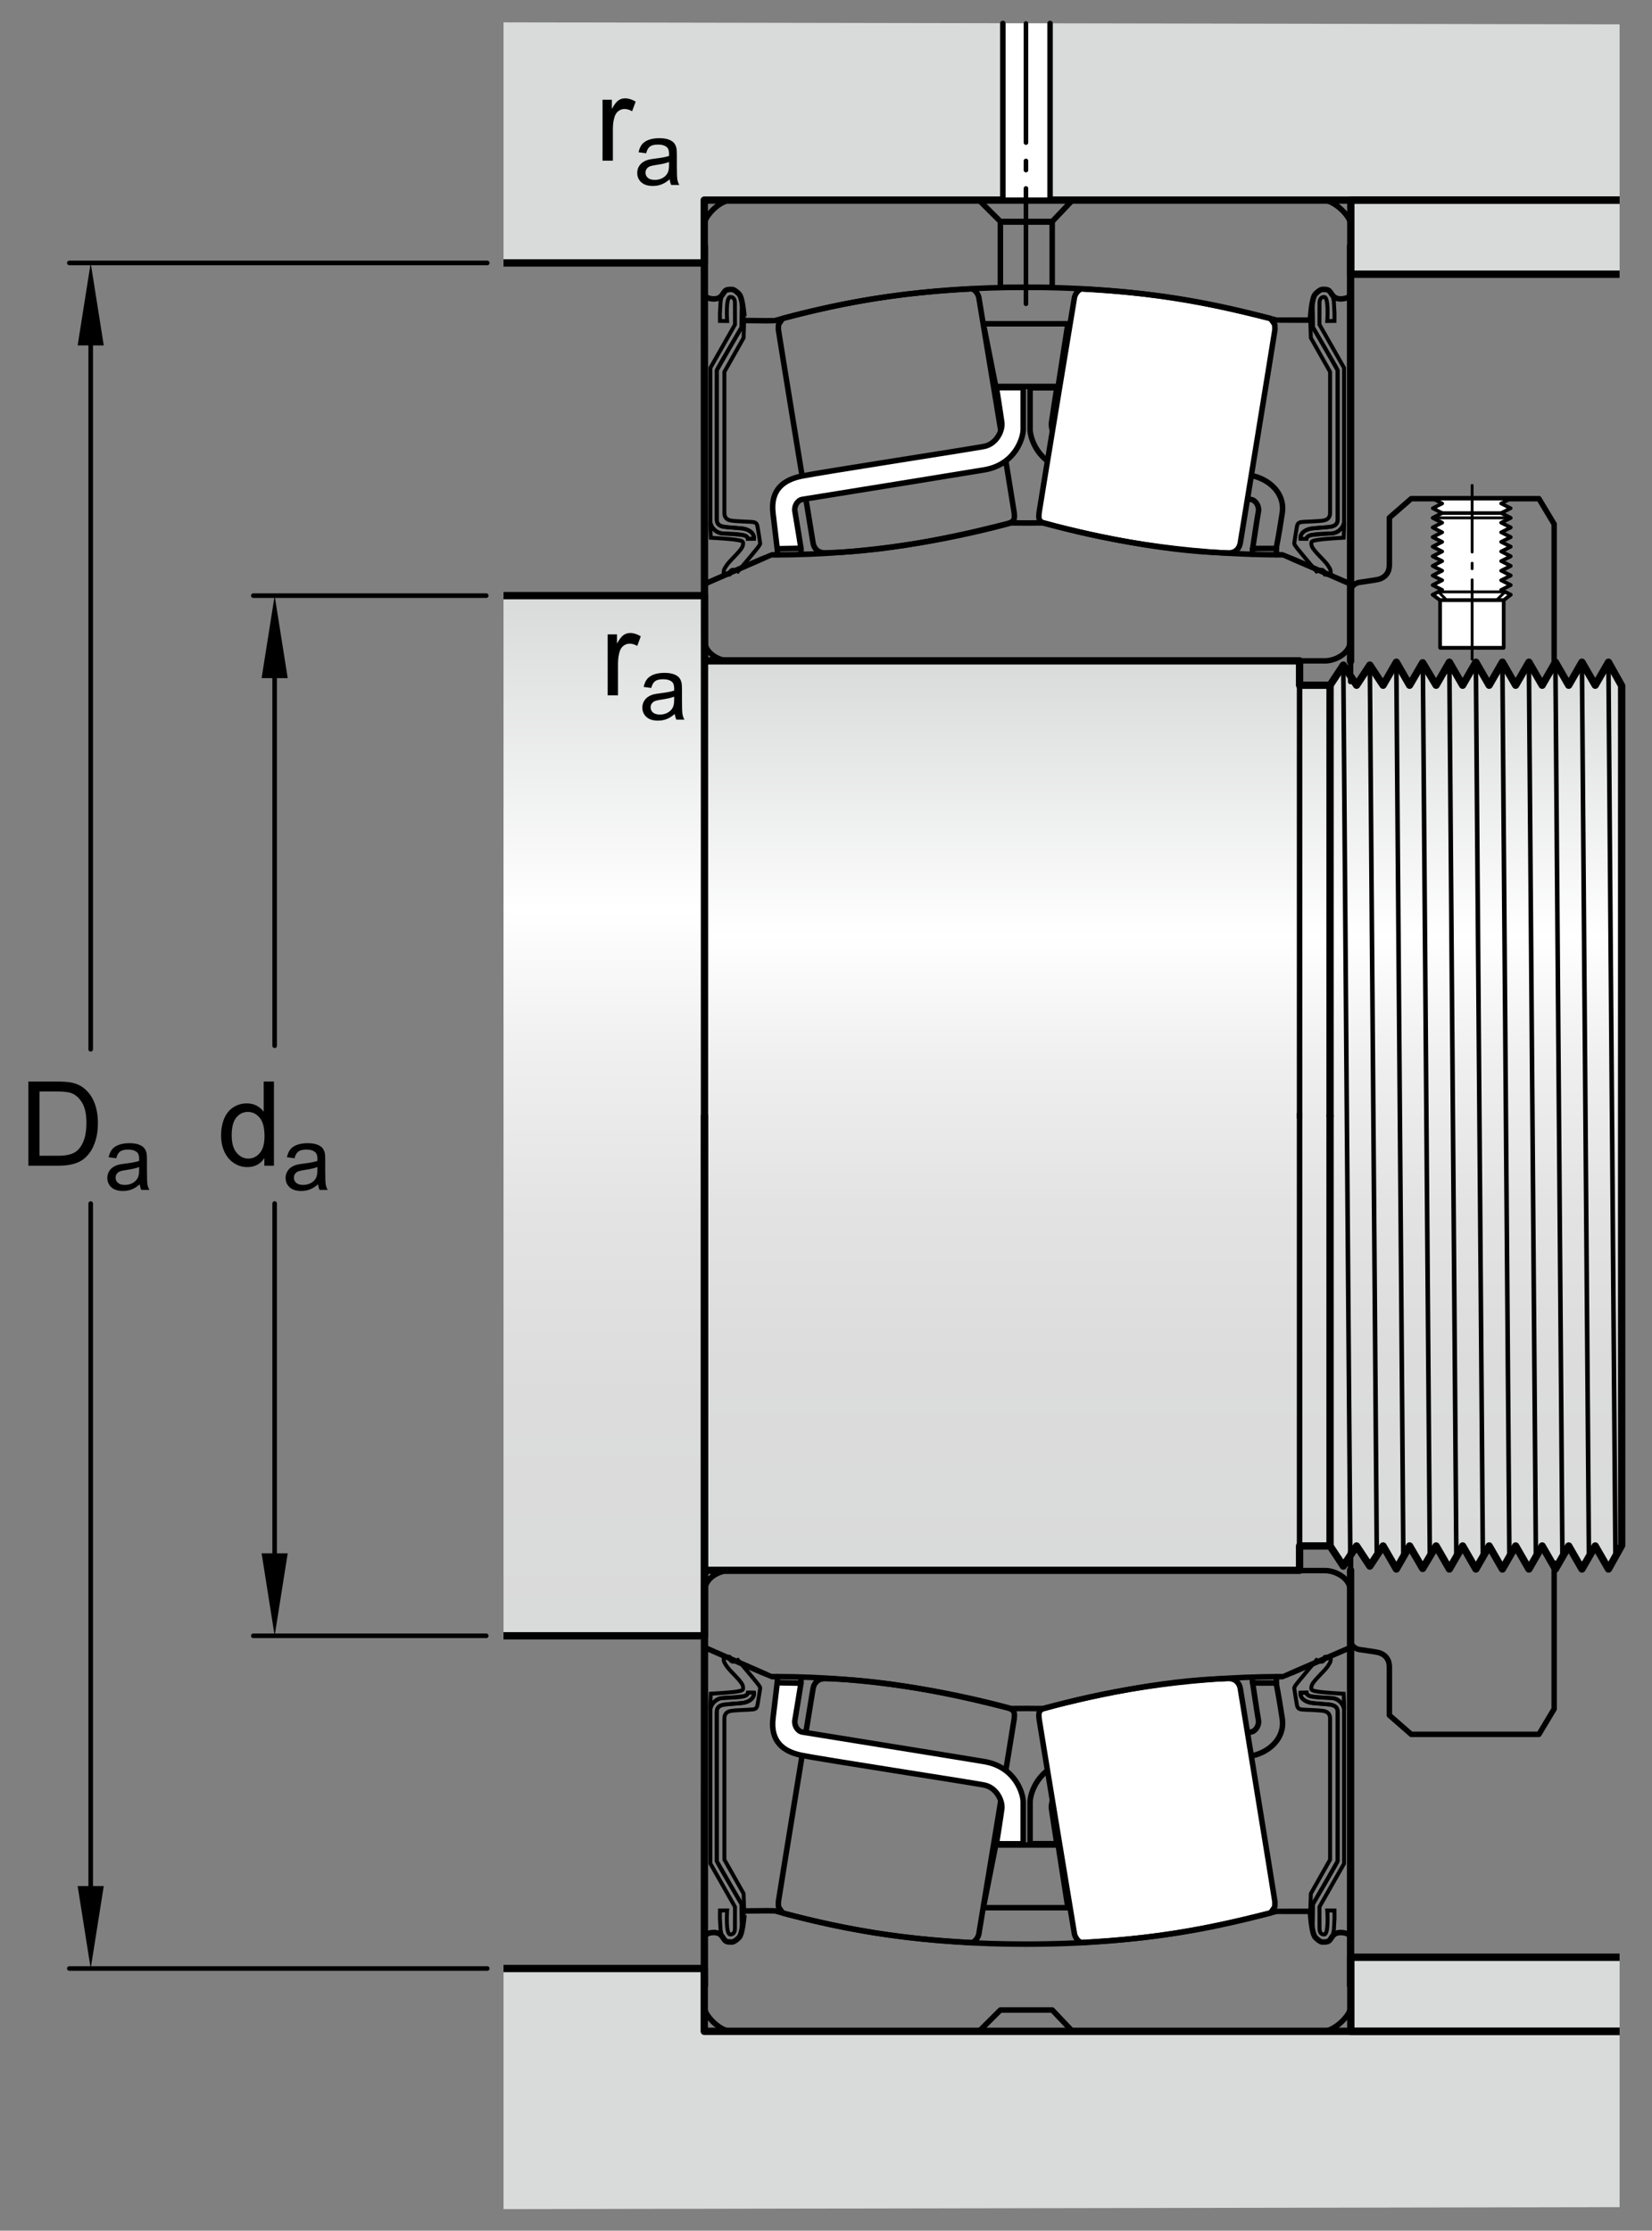 <?xml version="1.0" encoding="utf-8"?>
<!-- Generator: Adobe Illustrator 15.1.0, SVG Export Plug-In . SVG Version: 6.00 Build 0)  -->
<!DOCTYPE svg PUBLIC "-//W3C//DTD SVG 1.1//EN" "http://www.w3.org/Graphics/SVG/1.1/DTD/svg11.dtd">
<svg version="1.1" id="Lager_1" xmlns="http://www.w3.org/2000/svg" xmlns:xlink="http://www.w3.org/1999/xlink" x="0px" y="0px"
	 width="168.667px" height="227.667px" viewBox="0 0 168.667 227.667" enable-background="new 0 0 168.667 227.667"
	 xml:space="preserve">
<rect x="0" y="0" width="168.667" height="227.667" fill="#808080" stroke="none"/>
<g>
	
		<path fill="none" stroke="#000000" stroke-width="0.561" stroke-linecap="round" stroke-linejoin="round" stroke-miterlimit="1" d="
		M79.662,32.853l-0.184,0.303l-0.006,0.493c0.198,1.323,3.437,21.16,3.538,21.755c0.097,0.597,0.528,1.043,1.256,1.024
		c7.141-0.164,14.848-2.026,18.58-2.983c0.797-0.203,0.76-0.553,0.691-1.182c-0.031-0.311-3.568-21.754-3.602-21.92
		c-0.066-0.331-0.43-0.879-0.791-0.861c-7.162,0.379-12.356,1.221-19.211,3.011L79.662,32.853z"/>
	<path fill="#FFFFFF" stroke="#000000" stroke-width="0.561" stroke-linecap="round" stroke-linejoin="round" d="M81.776,55.958
		c0,0-0.521-3.273-0.617-3.77c-0.102-0.496,0.247-1.134,0.741-1.215c7.247-1.168,17.872-2.886,18.646-3.026
		c3.141-0.563,3.922-3.272,3.922-4.115c0-1.29,0-4.265,0-4.265h-2.73c0,0,0.449,2.826,0.545,3.57c0.1,0.745-0.494,2.182-1.834,2.43
		c-1.883,0.349-16.661,2.629-18.598,3.024c-1.802,0.371-3.223,1.34-2.925,3.819c0.3,2.479,0.423,3.595,0.423,3.595L81.776,55.958z"
		/>
	<path fill="none" stroke="#000000" stroke-width="0.561" stroke-linecap="round" stroke-linejoin="round" d="M127.897,55.976
		c0,0,0.488-3.281,0.586-3.777s-0.25-1.136-0.746-1.217c-7.244-1.168-17.871-2.886-18.648-3.024
		c-3.133-0.563-3.916-3.272-3.916-4.116c0-1.289,0-4.264,0-4.264h2.729c0,0-0.445,2.826-0.547,3.57
		c-0.098,0.743,0.498,2.182,1.836,2.43c1.885,0.349,16.662,2.562,18.6,2.959c1.801,0.37,3.428,1.814,3.123,3.818
		c-0.379,2.493-0.621,3.619-0.621,3.619L127.897,55.976z"/>
	<polygon fill="none" stroke="#000000" stroke-width="0.561" stroke-linecap="round" stroke-linejoin="round" points="
		100.397,33.046 109.03,33.046 108.036,39.442 101.665,39.442 	"/>
	
		<path fill="#FFFFFF" stroke="#000000" stroke-width="0.561" stroke-linecap="round" stroke-linejoin="round" stroke-miterlimit="1" d="
		M129.975,32.863l0.186,0.303l0.006,0.493c-0.197,1.321-3.436,21.16-3.535,21.757c-0.102,0.594-0.531,1.039-1.258,1.022
		c-7.141-0.166-14.852-2.026-18.58-2.983c-0.801-0.205-0.76-0.553-0.697-1.182c0.033-0.311,3.574-21.755,3.605-21.921
		c0.068-0.331,0.43-0.878,0.793-0.86c7.162,0.379,12.355,1.22,19.211,3.011L129.975,32.863z"/>
	
		<line fill="none" stroke="#000000" stroke-width="0.748" stroke-linecap="round" stroke-linejoin="round" x1="137.893" y1="25.099" x2="137.893" y2="67.492"/>
	
		<line fill="none" stroke="#000000" stroke-width="0.561" stroke-linecap="round" stroke-linejoin="round" x1="79.372" y1="56.021" x2="79.372" y2="56.616"/>
	
		<line fill="none" stroke="#000000" stroke-width="0.561" stroke-linecap="round" stroke-linejoin="round" x1="81.781" y1="55.964" x2="81.781" y2="56.498"/>
	
		<line fill="none" stroke="#000000" stroke-width="0.561" stroke-linecap="round" stroke-linejoin="round" x1="127.874" y1="56.045" x2="127.874" y2="56.566"/>
	
		<line fill="none" stroke="#000000" stroke-width="0.561" stroke-linecap="round" stroke-linejoin="round" x1="130.319" y1="55.996" x2="130.319" y2="56.616"/>
	<path fill="none" stroke="#000000" stroke-width="0.4" d="M133.999,30.815l-0.219,1.941l0.055,1.726l1.963,3.467
		c0,0,0,14.116,0,14.423c0,0.303-0.127,0.645-0.631,0.747c-0.508,0.102-2.016,0.113-2.32,0.165
		c-0.305,0.051-0.383,0.203-0.434,0.456c-0.051,0.254-0.23,1.404-0.266,1.662c-0.012,0.087-0.039,0.063,0.113,0.316
		c0.152,0.254,2.156,2.606,2.156,2.606s0.184-0.088,0.355-0.151c0.215-0.075,0.496,0.026,0.482,0.471
		c-0.002,0.018,0.607,0.012,0.611,0c0.008-0.466,0.008-0.483-0.305-0.965c-0.312-0.473-1.48-1.478-1.625-1.936
		c-0.18-0.559,0.09-0.545,0.648-0.646c0.559-0.102,2.604-0.217,2.604-0.217s0.086-1.904,0.035-1.496
		c-0.049,0.405-0.561,1-1.27,1.064c-0.617,0.055-2.584-0.047-2.557,0.54c0,0.002-0.629-0.008-0.629-0.008
		c-0.02-0.424,0.297-0.974,1.371-1.072c1.047-0.095,1.508-0.1,1.762-0.151c0.254-0.051,0.672-0.196,0.672-0.678
		c0-0.458,0-15.285,0-15.285l-2.516-4.396L133.999,30.815z"/>
	<path fill="none" stroke="#000000" stroke-width="0.4" d="M134.983,29.553l0.578,0.027l0.195,0.136l0.172,0.246l0.172,0.372
		l0.084,0.411l0.068,1.246l-0.004,0.764l-0.736,0.008c0,0,0.178-2.434-0.311-2.452c-0.273-0.01-0.482,0.161-0.482,0.617
		c0,0.457-0.006,2.197-0.006,2.197l2.51,4.415c0,0,0,15.369,0,15.725c0,0.354-0.432,1.128-1.168,1.165
		c-0.66,0.036-1.947,0.152-2.158,0.178c-0.461,0.058-0.504,0.389-0.504,0.389l-0.613-0.007c0,0-0.07-0.099,0.053-0.382
		c0.178-0.406,0.709-0.614,1.117-0.666c0.404-0.05,1.42-0.105,1.721-0.157c0.305-0.052,0.908-0.077,0.908-0.8
		c0-0.76-0.006-15.025-0.006-15.177c0-0.153-2.539-4.402-2.539-4.402s-0.02-1.653-0.029-2.413c-0.012-1.04,0.705-1.298,0.705-1.298
		L134.983,29.553z"/>
	<path fill="none" stroke="#000000" stroke-width="0.561" stroke-linecap="round" stroke-linejoin="round" d="M78.779,56.63
		c-0.048,0-6.852,2.98-6.852,2.98s0,4.092,0,5.656c0,1.562,1.689,2.188,2.506,2.188c0.151,0,0.441,0,3.856,0l0.789-0.005
		c14.051,0,55.553,0,56.244,0c0.818,0,2.57-0.625,2.57-2.187c0-1.562,0-5.653,0-5.653s-6.871-2.981-6.918-2.981
		c-10.559-0.008-18.939-1.711-24.352-3.248c-0.074-0.022-1.785,0-1.785,0s-1.582-0.017-1.637,0
		c-6.137,1.659-14.414,3.238-23.954,3.248L78.779,56.63z"/>
	<polyline fill="none" stroke="#000000" stroke-width="0.748" stroke-linecap="round" stroke-linejoin="round" points="
		71.915,25.101 71.927,67.496 71.927,113.861 	"/>
	<path fill="none" stroke="#000000" stroke-width="0.4" d="M75.754,30.817l0.221,1.941l-0.055,1.726l-1.959,3.466
		c0,0,0,14.119,0,14.423c0,0.305,0.121,0.646,0.628,0.748c0.506,0.104,2.016,0.114,2.32,0.166c0.303,0.05,0.382,0.201,0.432,0.456
		c0.052,0.253,0.229,1.405,0.267,1.661c0.011,0.087,0.038,0.062-0.113,0.315c-0.153,0.255-2.159,2.61-2.159,2.61
		s-0.181-0.092-0.354-0.152c-0.214-0.076-0.493,0.025-0.479,0.469c0,0.018-0.611,0.013-0.611,0
		c-0.011-0.464-0.011-0.482,0.308-0.964c0.308-0.474,1.477-1.478,1.621-1.937c0.179-0.558-0.089-0.545-0.645-0.646
		c-0.559-0.102-2.606-0.216-2.606-0.216s-0.088-1.901-0.036-1.497c0.05,0.408,0.561,1.003,1.27,1.067
		c0.617,0.055,2.582-0.047,2.556,0.538l0.627-0.005c0.022-0.428-0.295-0.976-1.368-1.072c-1.046-0.097-1.51-0.103-1.763-0.152
		c-0.253-0.052-0.672-0.197-0.672-0.681c0-0.456,0-15.283,0-15.283l2.521-4.397L75.754,30.817z"/>
	<path fill="none" stroke="#000000" stroke-width="0.4" d="M74.773,29.556l-0.58,0.027L74,29.721l-0.174,0.244l-0.171,0.374
		l-0.084,0.409l-0.072,1.246l0.008,0.762l0.733,0.009c0,0-0.176-2.432,0.317-2.451c0.271-0.012,0.479,0.159,0.479,0.617
		c0,0.457,0.005,2.197,0.005,2.197l-2.509,4.415c0,0,0,15.367,0,15.724c0,0.354,0.436,1.128,1.168,1.167
		c0.664,0.033,1.948,0.151,2.156,0.177c0.464,0.059,0.51,0.387,0.51,0.387l0.608-0.006c0,0,0.073-0.097-0.052-0.381
		c-0.179-0.406-0.712-0.615-1.114-0.667c-0.408-0.05-1.422-0.106-1.726-0.158c-0.305-0.05-0.906-0.075-0.906-0.797
		c0-0.763,0.005-15.026,0.005-15.179c0-0.151,2.541-4.402,2.541-4.402s0.018-1.651,0.027-2.414c0.017-1.039-0.704-1.297-0.704-1.297
		L74.773,29.556z"/>
	<path fill="none" stroke="#000000" stroke-width="0.561" stroke-linecap="round" stroke-linejoin="round" d="M77.802,32.731
		c-1.381-0.002-1.192-0.022-1.814-0.017c-0.018,0-0.114-2.284-0.533-2.708c-0.543-0.548-0.774-0.464-0.774-0.464h-0.21l-0.25,0.038
		l-0.055,0.029l-0.042,0.02c-0.345,0.187-0.35,0.881-1.257,0.881c0.042,0-0.962,0.024-0.952-0.588v-0.493
		c0.005-2.097,0-5.945,0-6.581c0.004-0.685,1.495-2.492,2.982-2.458h2.91h0.595c6.877,0,21.513,0,21.513,0l2.225,2.215h5.293
		l2.102-2.215h25.293c1.488-0.034,3.064,1.769,3.066,2.457c0,0.635-0.002,4.482,0,6.579v0.493c0.008,0.612-1.047,0.588-1.004,0.588
		c-0.904,0-0.914-0.693-1.258-0.882l-0.043-0.019l-0.055-0.029l-0.25-0.039l-0.205,0.002c0,0-0.236-0.086-0.779,0.462
		c-0.418,0.424-0.5,2.667-0.52,2.667c-0.785-0.008-3.41,0.008-3.443,0c-5.678-1.428-13.139-3.332-25.547-3.344
		c-10.326-0.008-18.438,1.365-25.661,3.393c-0.015,0.005-0.469,0.018-0.952,0.018L77.802,32.731z"/>
	
		<rect x="102.137" y="22.662" fill="none" stroke="#000000" stroke-width="0.561" stroke-linecap="round" stroke-linejoin="round" width="5.291" height="6.673"/>
</g>
<g>
	<g>
		<g>
			<linearGradient id="SVGID_1_" gradientUnits="userSpaceOnUse" x1="118.686" y1="67.607" x2="118.686" y2="160.279">
				<stop  offset="0" style="stop-color:#D9DADA"/>
				<stop  offset="0.3" style="stop-color:#FFFFFF"/>
				<stop  offset="0.441" style="stop-color:#EFEFEF"/>
				<stop  offset="0.597" style="stop-color:#E3E3E3"/>
				<stop  offset="0.771" style="stop-color:#DCDCDC"/>
				<stop  offset="1" style="stop-color:#D9DADA"/>
			</linearGradient>
			
				<polyline fill="url(#SVGID_1_)" stroke="#000000" stroke-width="0.748" stroke-linecap="round" stroke-linejoin="round" stroke-miterlimit="1" points="
				71.803,160.27 132.684,160.27 132.684,157.785 135.797,157.785 137.151,159.836 138.504,157.785 139.858,159.836 
				141.211,157.785 142.565,160.135 143.918,157.785 145.252,160.076 146.625,157.785 147.979,160.135 149.333,157.785 
				150.686,160.135 152.04,157.785 153.393,160.135 154.747,157.785 156.1,160.135 157.454,157.785 158.807,160.135 
				160.161,157.785 161.514,160.135 162.87,157.785 164.223,160.135 165.569,157.73 165.569,113.861 165.569,69.991 164.223,67.588 
				162.87,69.935 161.514,67.588 160.161,69.935 158.807,67.588 157.454,69.935 156.1,67.588 154.747,69.935 153.393,67.588 
				152.04,69.935 150.686,67.588 149.333,69.935 147.979,67.588 146.625,69.935 145.252,67.647 143.918,69.935 142.565,67.588 
				141.211,69.935 139.858,67.883 138.504,69.935 137.151,67.883 135.797,69.935 132.684,69.935 132.684,67.45 71.803,67.45 			"/>
			<linearGradient id="SVGID_2_" gradientUnits="userSpaceOnUse" x1="61.668" y1="61.006" x2="61.668" y2="166.879">
				<stop  offset="0" style="stop-color:#D9DADA"/>
				<stop  offset="0.3" style="stop-color:#FFFFFF"/>
				<stop  offset="0.441" style="stop-color:#EFEFEF"/>
				<stop  offset="0.597" style="stop-color:#E3E3E3"/>
				<stop  offset="0.771" style="stop-color:#DCDCDC"/>
				<stop  offset="1" style="stop-color:#D9DADA"/>
			</linearGradient>
			<polyline fill="url(#SVGID_2_)" stroke="#000000" stroke-width="0.748" stroke-linejoin="round" stroke-miterlimit="1" points="
				51.409,60.793 71.927,60.793 71.927,166.953 51.409,166.953 			"/>
		</g>
	</g>
	
		<line fill="none" stroke="#000000" stroke-width="0.561" stroke-linecap="round" stroke-linejoin="round" x1="132.684" y1="69.935" x2="132.684" y2="114.064"/>
	
		<line fill="none" stroke="#000000" stroke-width="0.748" stroke-linecap="round" stroke-linejoin="round" x1="135.797" y1="69.935" x2="135.797" y2="113.861"/>
	<polygon fill="#D9DADA" points="165.358,2.485 165.358,20.422 72,20.422 72,26.836 51.409,26.836 51.409,2.282 	"/>
	<rect x="137.956" y="20.381" fill="#D9DADA" width="27.402" height="7.605"/>
	<polyline fill="none" stroke="#000000" stroke-width="0.748" stroke-linejoin="round" points="165.358,20.423 71.904,20.423 
		71.904,26.836 51.409,26.836 	"/>
	<polyline fill="none" stroke="#000000" stroke-width="0.748" stroke-linejoin="round" points="165.358,27.987 137.915,27.987 
		137.915,20.423 165.358,20.423 	"/>
</g>
<g>
	
		<path fill="none" stroke="#000000" stroke-width="0.561" stroke-linecap="round" stroke-linejoin="round" stroke-miterlimit="1" d="
		M79.662,194.895l-0.184-0.301l-0.006-0.494c0.198-1.322,3.437-21.162,3.538-21.756c0.097-0.594,0.528-1.041,1.256-1.025
		c7.141,0.168,14.848,2.025,18.58,2.984c0.797,0.207,0.76,0.553,0.691,1.184c-0.031,0.307-3.568,21.75-3.602,21.918
		c-0.066,0.332-0.43,0.881-0.791,0.857c-7.162-0.375-12.356-1.217-19.211-3.004L79.662,194.895z"/>
	<path fill="#FFFFFF" stroke="#000000" stroke-width="0.561" stroke-linecap="round" stroke-linejoin="round" d="M81.776,171.789
		c0,0-0.521,3.273-0.617,3.771c-0.102,0.494,0.247,1.133,0.741,1.215c7.247,1.168,17.872,2.885,18.646,3.025
		c3.141,0.562,3.922,3.273,3.922,4.113c0,1.289,0,4.266,0,4.266h-2.73c0,0,0.449-2.828,0.545-3.568
		c0.1-0.744-0.494-2.184-1.834-2.432c-1.883-0.35-16.661-2.627-18.598-3.025c-1.802-0.369-3.223-1.336-2.925-3.818
		c0.3-2.48,0.423-3.594,0.423-3.594L81.776,171.789z"/>
	<path fill="none" stroke="#000000" stroke-width="0.561" stroke-linecap="round" stroke-linejoin="round" d="M127.897,171.77
		c0,0,0.488,3.283,0.586,3.777c0.098,0.496-0.25,1.139-0.746,1.221c-7.244,1.168-17.871,2.885-18.648,3.021
		c-3.133,0.562-3.916,3.273-3.916,4.119c0,1.287,0,4.264,0,4.264h2.729c0,0-0.445-2.828-0.547-3.57
		c-0.098-0.746,0.498-2.184,1.836-2.432c1.885-0.35,16.662-2.564,18.6-2.959c1.801-0.367,3.428-1.814,3.123-3.816
		c-0.379-2.494-0.621-3.619-0.621-3.619L127.897,171.77z"/>
	<polygon fill="none" stroke="#000000" stroke-width="0.561" stroke-linecap="round" stroke-linejoin="round" points="
		100.397,194.703 109.03,194.703 108.036,188.305 101.665,188.305 	"/>
	
		<path fill="#FFFFFF" stroke="#000000" stroke-width="0.561" stroke-linecap="round" stroke-linejoin="round" stroke-miterlimit="1" d="
		M129.975,194.885l0.186-0.301l0.006-0.492c-0.197-1.324-3.436-21.162-3.535-21.758c-0.102-0.596-0.531-1.041-1.258-1.023
		c-7.141,0.166-14.852,2.025-18.58,2.982c-0.801,0.203-0.76,0.557-0.697,1.182c0.033,0.311,3.574,21.754,3.605,21.92
		c0.068,0.332,0.43,0.881,0.793,0.859c7.162-0.377,12.355-1.219,19.211-3.008L129.975,194.885z"/>
	
		<line fill="none" stroke="#000000" stroke-width="0.748" stroke-linecap="round" stroke-linejoin="round" x1="137.893" y1="202.65" x2="137.893" y2="160.258"/>
	
		<line fill="none" stroke="#000000" stroke-width="0.561" stroke-linecap="round" stroke-linejoin="round" x1="79.372" y1="171.727" x2="79.372" y2="171.135"/>
	
		<line fill="none" stroke="#000000" stroke-width="0.561" stroke-linecap="round" stroke-linejoin="round" x1="81.781" y1="171.785" x2="81.781" y2="171.252"/>
	
		<line fill="none" stroke="#000000" stroke-width="0.561" stroke-linecap="round" stroke-linejoin="round" x1="127.874" y1="171.703" x2="127.874" y2="171.18"/>
	
		<line fill="none" stroke="#000000" stroke-width="0.561" stroke-linecap="round" stroke-linejoin="round" x1="130.319" y1="171.754" x2="130.319" y2="171.135"/>
	<path fill="none" stroke="#000000" stroke-width="0.4" d="M133.999,196.936l-0.219-1.941l0.055-1.727l1.963-3.465
		c0,0,0-14.119,0-14.426c0-0.303-0.127-0.646-0.631-0.748c-0.508-0.102-2.016-0.111-2.32-0.162
		c-0.305-0.053-0.383-0.205-0.434-0.457c-0.051-0.256-0.23-1.408-0.266-1.664c-0.012-0.086-0.039-0.061,0.113-0.318
		c0.152-0.25,2.156-2.605,2.156-2.605s0.184,0.09,0.355,0.154c0.215,0.074,0.496-0.025,0.482-0.471c-0.002-0.02,0.607-0.014,0.611,0
		c0.008,0.465,0.008,0.48-0.305,0.963c-0.312,0.475-1.48,1.477-1.625,1.936c-0.18,0.559,0.09,0.547,0.648,0.648
		c0.559,0.1,2.604,0.217,2.604,0.217s0.086,1.9,0.035,1.494c-0.049-0.404-0.561-1.002-1.27-1.062
		c-0.617-0.057-2.584,0.043-2.557-0.541l-0.629,0.008c-0.02,0.42,0.297,0.971,1.371,1.068c1.047,0.098,1.508,0.102,1.762,0.152
		s0.672,0.197,0.672,0.68c0,0.459,0,15.285,0,15.285l-2.516,4.396L133.999,196.936z"/>
	<path fill="none" stroke="#000000" stroke-width="0.4" d="M134.983,198.195l0.578-0.027l0.195-0.135l0.172-0.248l0.172-0.373
		l0.084-0.41l0.068-1.244l-0.004-0.764l-0.736-0.008c0,0,0.178,2.432-0.311,2.451c-0.273,0.012-0.482-0.16-0.482-0.619
		c0-0.455-0.006-2.197-0.006-2.197l2.51-4.412c0,0,0-15.373,0-15.725c0-0.355-0.432-1.129-1.168-1.166
		c-0.66-0.035-1.947-0.154-2.158-0.178c-0.461-0.057-0.504-0.389-0.504-0.389l-0.613,0.008c0,0-0.07,0.096,0.053,0.381
		c0.178,0.404,0.709,0.613,1.117,0.664c0.404,0.051,1.42,0.107,1.721,0.156c0.305,0.055,0.908,0.078,0.908,0.801
		c0,0.764-0.006,15.025-0.006,15.176c0,0.156-2.539,4.406-2.539,4.406s-0.02,1.652-0.029,2.414
		c-0.012,1.039,0.705,1.297,0.705,1.297L134.983,198.195z"/>
	<path fill="none" stroke="#000000" stroke-width="0.561" stroke-linecap="round" stroke-linejoin="round" d="M78.779,171.119
		c-0.048,0-6.852-2.984-6.852-2.984s0-4.092,0-5.654c0-1.561,1.689-2.188,2.506-2.188c0.151,0,0.441,0,3.856,0l0.789,0.004
		c14.051,0,55.553,0,56.244,0c0.818,0,2.57,0.625,2.57,2.189c0,1.561,0,5.654,0,5.654s-6.871,2.98-6.918,2.98
		c-10.559,0.006-18.939,1.707-24.352,3.248c-0.074,0.023-1.785,0-1.785,0s-1.582,0.016-1.637,0
		c-6.137-1.658-14.414-3.24-23.954-3.248L78.779,171.119z"/>
	<polyline fill="none" stroke="#000000" stroke-width="0.748" stroke-linecap="round" stroke-linejoin="round" points="
		71.915,202.645 71.927,160.252 71.927,113.887 	"/>
	<path fill="none" stroke="#000000" stroke-width="0.4" d="M75.754,196.93l0.221-1.941l-0.055-1.727l-1.959-3.461
		c0,0,0-14.121,0-14.424c0-0.307,0.121-0.65,0.628-0.75c0.506-0.102,2.016-0.115,2.32-0.166c0.303-0.051,0.382-0.201,0.432-0.457
		c0.052-0.252,0.229-1.404,0.267-1.66c0.011-0.086,0.038-0.061-0.113-0.316c-0.153-0.252-2.159-2.609-2.159-2.609
		s-0.181,0.092-0.354,0.152c-0.214,0.074-0.493-0.023-0.479-0.469c0-0.018-0.611-0.01-0.611,0c-0.011,0.467-0.011,0.484,0.308,0.967
		c0.308,0.471,1.477,1.475,1.621,1.934c0.179,0.559-0.089,0.545-0.645,0.648c-0.559,0.102-2.606,0.213-2.606,0.213
		s-0.088,1.904-0.036,1.498c0.05-0.408,0.561-1,1.27-1.066c0.617-0.053,2.582,0.049,2.556-0.537c0-0.006,0.627,0.004,0.627,0.004
		c0.022,0.426-0.295,0.975-1.368,1.072c-1.046,0.096-1.51,0.102-1.763,0.152c-0.253,0.049-0.672,0.199-0.672,0.678
		c0,0.457,0,15.287,0,15.287l2.521,4.395L75.754,196.93z"/>
	<path fill="none" stroke="#000000" stroke-width="0.4" d="M74.773,198.193l-0.58-0.029L74,198.027l-0.174-0.244l-0.171-0.373
		l-0.084-0.408l-0.072-1.25l0.008-0.76l0.733-0.008c0,0-0.176,2.43,0.317,2.451c0.271,0.008,0.479-0.16,0.479-0.617
		s0.005-2.199,0.005-2.199l-2.509-4.416c0,0,0-15.367,0-15.723c0-0.354,0.436-1.129,1.168-1.164c0.664-0.037,1.948-0.156,2.156-0.18
		c0.464-0.059,0.51-0.385,0.51-0.385l0.608,0.006c0,0,0.073,0.096-0.052,0.379c-0.179,0.406-0.712,0.615-1.114,0.666
		c-0.408,0.049-1.422,0.107-1.726,0.158c-0.305,0.051-0.906,0.074-0.906,0.799c0,0.766,0.005,15.025,0.005,15.178
		c0,0.154,2.541,4.404,2.541,4.404s0.018,1.652,0.027,2.412c0.017,1.039-0.704,1.299-0.704,1.299L74.773,198.193z"/>
	<path fill="none" stroke="#000000" stroke-width="0.561" stroke-linecap="round" stroke-linejoin="round" d="M77.802,195.018
		c-1.381,0.002-1.192,0.021-1.814,0.018c-0.018-0.002-0.114,2.283-0.533,2.709c-0.543,0.545-0.774,0.461-0.774,0.461h-0.21
		l-0.25-0.037l-0.055-0.031l-0.042-0.018c-0.345-0.189-0.35-0.883-1.257-0.883c0.042,0-0.962-0.025-0.952,0.59v0.492
		c0.005,2.096,0,5.947,0,6.582c0.004,0.686,1.495,2.492,2.982,2.461h2.91h0.595c6.877,0,21.513,0,21.513,0l2.225-2.217h5.293
		l2.102,2.217h25.293c1.488,0.031,3.064-1.773,3.066-2.459c0-0.635-0.002-4.484,0-6.582v-0.492c0.008-0.611-1.047-0.59-1.004-0.59
		c-0.904,0-0.914,0.697-1.258,0.883l-0.043,0.021l-0.055,0.025l-0.25,0.041h-0.205c0,0-0.236,0.084-0.779-0.465
		c-0.418-0.424-0.5-2.666-0.52-2.666c-0.785,0.008-3.41-0.008-3.443,0c-5.678,1.426-13.139,3.332-25.547,3.344
		c-10.326,0.008-18.438-1.367-25.661-3.395c-0.015,0-0.469-0.016-0.952-0.016L77.802,195.018z"/>
</g>
<g>
	
		<line fill="none" stroke="#000000" stroke-width="0.561" stroke-linecap="round" stroke-linejoin="round" x1="132.684" y1="157.812" x2="132.684" y2="113.686"/>
	
		<line fill="none" stroke="#000000" stroke-width="0.748" stroke-linecap="round" stroke-linejoin="round" x1="135.797" y1="157.812" x2="135.797" y2="113.887"/>
	<polygon fill="#D9DADA" points="165.358,225.266 165.358,207.326 72,207.326 72,200.91 51.409,200.91 51.409,225.467 	"/>
	<rect x="137.956" y="199.762" fill="#D9DADA" width="27.402" height="7.605"/>
	<polyline fill="none" stroke="#000000" stroke-width="0.748" stroke-linejoin="round" points="165.358,207.32 71.904,207.32 
		71.904,200.91 51.409,200.91 	"/>
	<polyline fill="none" stroke="#000000" stroke-width="0.748" stroke-linejoin="round" points="165.358,199.762 137.915,199.762 
		137.915,207.32 165.358,207.32 	"/>
</g>
<polyline fill="#FFFFFF" stroke="#000000" stroke-width="0.561" stroke-linecap="round" stroke-linejoin="round" points="
	102.389,2.394 102.389,20.43 107.211,20.43 107.211,2.394 "/>
<line fill="none" stroke="#000000" stroke-width="0.468" stroke-linecap="round" stroke-linejoin="round" stroke-dasharray="12.161,1.871,0.935,1.871" x1="104.749" y1="2.394" x2="104.749" y2="31.01"/>
<g>
	<g>
		<path d="M26.99,118.975v-0.785c-0.395,0.617-0.975,0.926-1.74,0.926c-0.496,0-0.952-0.137-1.368-0.41s-0.738-0.655-0.967-1.146
			s-0.343-1.054-0.343-1.69c0-0.621,0.104-1.185,0.311-1.69s0.518-0.894,0.932-1.163s0.877-0.404,1.389-0.404
			c0.375,0,0.709,0.079,1.002,0.237s0.531,0.364,0.715,0.618v-3.082h1.049v8.59H26.99z M23.656,115.869
			c0,0.797,0.168,1.393,0.504,1.787s0.732,0.592,1.189,0.592c0.461,0,0.853-0.188,1.175-0.565s0.483-0.952,0.483-1.726
			c0-0.852-0.164-1.477-0.492-1.875s-0.732-0.598-1.213-0.598c-0.469,0-0.86,0.191-1.175,0.574S23.656,115.045,23.656,115.869z"/>
		<path d="M32.474,120.873c-0.293,0.25-0.575,0.426-0.846,0.527c-0.271,0.103-0.562,0.154-0.873,0.154
			c-0.513,0-0.907-0.125-1.182-0.376c-0.275-0.25-0.413-0.57-0.413-0.96c0-0.229,0.052-0.438,0.156-0.626
			c0.104-0.189,0.24-0.341,0.408-0.455s0.358-0.2,0.569-0.259c0.155-0.041,0.39-0.081,0.703-0.119
			c0.639-0.076,1.109-0.167,1.411-0.272c0.003-0.108,0.004-0.177,0.004-0.206c0-0.322-0.075-0.55-0.224-0.682
			c-0.202-0.179-0.502-0.268-0.901-0.268c-0.372,0-0.647,0.064-0.824,0.195c-0.177,0.13-0.308,0.361-0.393,0.691l-0.773-0.105
			c0.07-0.33,0.186-0.598,0.347-0.802c0.161-0.203,0.394-0.36,0.699-0.47c0.305-0.11,0.658-0.165,1.059-0.165
			c0.398,0,0.722,0.047,0.971,0.141s0.432,0.212,0.549,0.354c0.117,0.143,0.199,0.322,0.246,0.538c0.026,0.136,0.04,0.379,0.04,0.73
			v1.055c0,0.735,0.017,1.2,0.05,1.395c0.034,0.195,0.101,0.382,0.2,0.561h-0.826C32.55,121.285,32.498,121.094,32.474,120.873z
			 M32.408,119.107c-0.287,0.117-0.718,0.217-1.292,0.299c-0.325,0.047-0.555,0.1-0.69,0.158s-0.239,0.144-0.312,0.257
			c-0.073,0.112-0.11,0.238-0.11,0.376c0,0.211,0.08,0.387,0.239,0.527s0.394,0.211,0.701,0.211c0.305,0,0.576-0.067,0.813-0.2
			c0.237-0.134,0.412-0.315,0.523-0.548c0.085-0.178,0.127-0.441,0.127-0.791V119.107z"/>
	</g>
	
		<line fill="none" stroke="#000000" stroke-width="0.468" stroke-linecap="round" stroke-linejoin="round" stroke-miterlimit="1" x1="49.646" y1="166.953" x2="25.861" y2="166.953"/>
	
		<line fill="none" stroke="#000000" stroke-width="0.468" stroke-linecap="round" stroke-linejoin="round" stroke-miterlimit="1" x1="49.646" y1="60.793" x2="25.861" y2="60.793"/>
	
		<line fill="none" stroke="#000000" stroke-width="0.468" stroke-linecap="round" stroke-linejoin="round" stroke-miterlimit="1" x1="28.042" y1="161.855" x2="28.042" y2="122.834"/>
	
		<line fill="none" stroke="#000000" stroke-width="0.468" stroke-linecap="round" stroke-linejoin="round" stroke-miterlimit="1" x1="28.042" y1="106.731" x2="28.042" y2="65.839"/>
	<polygon points="29.375,158.535 26.71,158.535 28.042,166.953 	"/>
	<polygon points="26.71,69.212 29.375,69.212 28.042,60.793 	"/>
</g>
<g>
	<g>
		<path d="M2.893,118.975v-8.59h2.959c0.668,0,1.178,0.041,1.529,0.123c0.492,0.113,0.912,0.318,1.26,0.615
			c0.453,0.383,0.792,0.872,1.017,1.468s0.337,1.276,0.337,2.042c0,0.652-0.076,1.23-0.229,1.734s-0.348,0.921-0.586,1.251
			s-0.499,0.59-0.782,0.779s-0.625,0.333-1.025,0.431s-0.86,0.146-1.38,0.146H2.893z M4.03,117.961h1.834
			c0.566,0,1.011-0.053,1.333-0.158s0.579-0.254,0.771-0.445c0.27-0.27,0.479-0.632,0.63-1.087s0.226-1.007,0.226-1.655
			c0-0.898-0.147-1.589-0.442-2.071s-0.653-0.806-1.075-0.97c-0.305-0.117-0.795-0.176-1.471-0.176H4.03V117.961z"/>
		<path d="M14.272,120.873c-0.293,0.25-0.575,0.426-0.846,0.527c-0.271,0.103-0.562,0.154-0.873,0.154
			c-0.513,0-0.907-0.125-1.182-0.376c-0.275-0.25-0.413-0.57-0.413-0.96c0-0.229,0.052-0.438,0.156-0.626
			c0.104-0.189,0.24-0.341,0.408-0.455s0.358-0.2,0.569-0.259c0.155-0.041,0.39-0.081,0.703-0.119
			c0.639-0.076,1.109-0.167,1.411-0.272c0.003-0.108,0.004-0.177,0.004-0.206c0-0.322-0.075-0.55-0.224-0.682
			c-0.202-0.179-0.502-0.268-0.901-0.268c-0.372,0-0.647,0.064-0.824,0.195c-0.177,0.13-0.308,0.361-0.393,0.691l-0.773-0.105
			c0.07-0.33,0.186-0.598,0.347-0.802c0.161-0.203,0.394-0.36,0.699-0.47c0.305-0.11,0.658-0.165,1.059-0.165
			c0.398,0,0.722,0.047,0.971,0.141s0.432,0.212,0.549,0.354c0.117,0.143,0.199,0.322,0.246,0.538c0.026,0.136,0.04,0.379,0.04,0.73
			v1.055c0,0.735,0.017,1.2,0.05,1.395c0.034,0.195,0.101,0.382,0.2,0.561H14.43C14.348,121.285,14.295,121.094,14.272,120.873z
			 M14.206,119.107c-0.287,0.117-0.718,0.217-1.292,0.299c-0.325,0.047-0.555,0.1-0.69,0.158s-0.239,0.144-0.312,0.257
			c-0.073,0.112-0.11,0.238-0.11,0.376c0,0.211,0.08,0.387,0.239,0.527s0.394,0.211,0.701,0.211c0.305,0,0.576-0.067,0.813-0.2
			c0.237-0.134,0.412-0.315,0.523-0.548c0.085-0.178,0.127-0.441,0.127-0.791V119.107z"/>
	</g>
	
		<line fill="none" stroke="#000000" stroke-width="0.468" stroke-linecap="round" stroke-linejoin="round" stroke-miterlimit="1" x1="49.748" y1="200.91" x2="7.078" y2="200.91"/>
	
		<line fill="none" stroke="#000000" stroke-width="0.468" stroke-linecap="round" stroke-linejoin="round" stroke-miterlimit="1" x1="49.748" y1="26.836" x2="7.078" y2="26.836"/>
	
		<line fill="none" stroke="#000000" stroke-width="0.468" stroke-linecap="round" stroke-linejoin="round" stroke-miterlimit="1" x1="9.26" y1="195.812" x2="9.26" y2="122.838"/>
	
		<line fill="none" stroke="#000000" stroke-width="0.468" stroke-linecap="round" stroke-linejoin="round" stroke-miterlimit="1" x1="9.26" y1="107.093" x2="9.26" y2="31.882"/>
	<polygon points="10.594,192.494 7.927,192.494 9.26,200.91 	"/>
	<polygon points="7.928,35.255 10.593,35.255 9.26,26.836 	"/>
</g>
<g>
	<path d="M61.519,16.4v-6.223h0.949v0.943c0.242-0.441,0.466-0.732,0.671-0.873s0.431-0.211,0.677-0.211
		c0.355,0,0.717,0.113,1.084,0.34l-0.363,0.979c-0.258-0.152-0.516-0.229-0.773-0.229c-0.23,0-0.438,0.069-0.621,0.208
		s-0.314,0.331-0.393,0.577c-0.117,0.375-0.176,0.785-0.176,1.23V16.4H61.519z"/>
	<path d="M68.375,18.299c-0.293,0.249-0.575,0.425-0.846,0.527c-0.271,0.103-0.562,0.154-0.873,0.154
		c-0.513,0-0.907-0.125-1.182-0.376c-0.275-0.25-0.413-0.57-0.413-0.96c0-0.229,0.052-0.438,0.156-0.626
		c0.104-0.189,0.24-0.341,0.408-0.455s0.358-0.201,0.569-0.259c0.155-0.041,0.39-0.081,0.703-0.119
		c0.639-0.076,1.109-0.167,1.411-0.272c0.003-0.108,0.004-0.177,0.004-0.207c0-0.322-0.075-0.549-0.224-0.681
		c-0.202-0.179-0.502-0.268-0.901-0.268c-0.372,0-0.647,0.065-0.824,0.196s-0.308,0.361-0.393,0.692l-0.773-0.105
		c0.07-0.331,0.186-0.598,0.347-0.802c0.161-0.203,0.394-0.36,0.699-0.47c0.305-0.11,0.658-0.165,1.059-0.165
		c0.398,0,0.722,0.047,0.971,0.141s0.432,0.212,0.549,0.354c0.117,0.143,0.199,0.322,0.246,0.539c0.026,0.135,0.04,0.378,0.04,0.729
		v1.055c0,0.735,0.017,1.201,0.05,1.395c0.034,0.195,0.101,0.382,0.2,0.561h-0.826C68.451,18.711,68.398,18.519,68.375,18.299z
		 M68.309,16.533c-0.287,0.117-0.718,0.217-1.292,0.299c-0.325,0.047-0.555,0.1-0.69,0.158s-0.239,0.145-0.312,0.257
		s-0.11,0.238-0.11,0.375c0,0.211,0.08,0.387,0.239,0.527s0.394,0.211,0.701,0.211c0.305,0,0.576-0.066,0.813-0.2
		s0.412-0.316,0.523-0.547c0.085-0.179,0.127-0.442,0.127-0.791V16.533z"/>
</g>
<g>
	<path d="M62.042,70.969v-6.223h0.949v0.943c0.242-0.441,0.466-0.732,0.671-0.873s0.431-0.211,0.677-0.211
		c0.355,0,0.717,0.113,1.084,0.34l-0.363,0.979c-0.258-0.152-0.516-0.229-0.773-0.229c-0.23,0-0.438,0.069-0.621,0.208
		s-0.314,0.331-0.393,0.577c-0.117,0.375-0.176,0.785-0.176,1.23v3.258H62.042z"/>
	<path d="M68.897,72.869c-0.293,0.249-0.575,0.425-0.846,0.527c-0.271,0.103-0.562,0.154-0.873,0.154
		c-0.513,0-0.907-0.125-1.182-0.376c-0.275-0.25-0.413-0.57-0.413-0.96c0-0.229,0.052-0.438,0.156-0.626
		c0.104-0.189,0.24-0.341,0.408-0.455s0.358-0.201,0.569-0.259c0.155-0.041,0.39-0.081,0.703-0.119
		c0.639-0.076,1.109-0.167,1.411-0.272c0.003-0.108,0.004-0.177,0.004-0.207c0-0.322-0.075-0.549-0.224-0.681
		c-0.202-0.179-0.502-0.268-0.901-0.268c-0.372,0-0.647,0.065-0.824,0.196s-0.308,0.361-0.393,0.692l-0.773-0.105
		c0.07-0.331,0.186-0.598,0.347-0.802c0.161-0.203,0.394-0.36,0.699-0.47c0.305-0.11,0.658-0.165,1.059-0.165
		c0.398,0,0.722,0.047,0.971,0.141s0.432,0.212,0.549,0.354c0.117,0.143,0.199,0.322,0.246,0.539c0.026,0.135,0.04,0.378,0.04,0.729
		v1.055c0,0.735,0.017,1.201,0.05,1.395c0.034,0.195,0.101,0.382,0.2,0.561h-0.826C68.973,73.28,68.92,73.088,68.897,72.869z
		 M68.831,71.102c-0.287,0.117-0.718,0.217-1.292,0.299c-0.325,0.047-0.555,0.1-0.69,0.158s-0.239,0.145-0.312,0.257
		s-0.11,0.238-0.11,0.375c0,0.211,0.08,0.387,0.239,0.527s0.394,0.211,0.701,0.211c0.305,0,0.576-0.066,0.813-0.2
		s0.412-0.316,0.523-0.547c0.085-0.179,0.127-0.442,0.127-0.791V71.102z"/>
</g>
<line fill="none" stroke="#000000" stroke-width="0.468" stroke-linecap="round" stroke-linejoin="round" stroke-miterlimit="1" x1="137.151" y1="67.883" x2="137.862" y2="158.76"/>
<line fill="none" stroke="#000000" stroke-width="0.468" stroke-linecap="round" stroke-linejoin="round" stroke-miterlimit="1" x1="139.858" y1="67.883" x2="140.569" y2="158.76"/>
<line fill="none" stroke="#000000" stroke-width="0.468" stroke-linecap="round" stroke-linejoin="round" stroke-miterlimit="1" x1="142.565" y1="67.883" x2="143.276" y2="158.76"/>
<line fill="none" stroke="#000000" stroke-width="0.468" stroke-linecap="round" stroke-linejoin="round" stroke-miterlimit="1" x1="145.272" y1="67.883" x2="145.983" y2="158.76"/>
<line fill="none" stroke="#000000" stroke-width="0.468" stroke-linecap="round" stroke-linejoin="round" stroke-miterlimit="1" x1="147.979" y1="67.883" x2="148.69" y2="158.76"/>
<line fill="none" stroke="#000000" stroke-width="0.468" stroke-linecap="round" stroke-linejoin="round" stroke-miterlimit="1" x1="150.686" y1="67.883" x2="151.397" y2="158.76"/>
<line fill="none" stroke="#000000" stroke-width="0.468" stroke-linecap="round" stroke-linejoin="round" stroke-miterlimit="1" x1="153.393" y1="67.883" x2="154.104" y2="158.76"/>
<line fill="none" stroke="#000000" stroke-width="0.468" stroke-linecap="round" stroke-linejoin="round" stroke-miterlimit="1" x1="156.1" y1="67.883" x2="156.811" y2="158.76"/>
<line fill="none" stroke="#000000" stroke-width="0.468" stroke-linecap="round" stroke-linejoin="round" stroke-miterlimit="1" x1="158.807" y1="67.883" x2="159.518" y2="158.76"/>
<line fill="none" stroke="#000000" stroke-width="0.468" stroke-linecap="round" stroke-linejoin="round" stroke-miterlimit="1" x1="161.514" y1="67.883" x2="162.225" y2="158.76"/>
<line fill="none" stroke="#000000" stroke-width="0.468" stroke-linecap="round" stroke-linejoin="round" stroke-miterlimit="1" x1="164.221" y1="67.883" x2="164.932" y2="158.76"/>
<g>
	<g>
		<path fill="none" stroke="#000000" stroke-width="0.557" stroke-linecap="round" stroke-linejoin="round" d="M137.893,69.005
			v0.556c0,0,0-9.04,0-9.325c0-0.288,0.43-0.72,0.859-0.791c0.438-0.069,1.52-0.216,1.879-0.29c0.359-0.07,1.223-0.359,1.223-1.51
			c0-1.152,0-4.807,0-4.807l2.23-1.943h13.037l1.557,2.596v14.098"/>
		<path fill="none" stroke="#000000" stroke-width="0.557" stroke-linecap="round" stroke-linejoin="round" d="M137.893,158.342
			L137.893,158.342c0,0,0,8.928,0,9.213c0,0.289,0.43,0.721,0.859,0.795c0.438,0.068,1.52,0.213,1.879,0.287
			c0.359,0.072,1.223,0.359,1.223,1.514c0,1.152,0,4.912,0,4.912l2.23,1.947h13.037l1.557-2.596v-14.896"/>
		<polygon fill="#FFFFFF" stroke="#000000" stroke-width="0.367" stroke-linecap="round" stroke-linejoin="round" points="
			153.518,61.257 154.239,60.699 153.26,60.208 154.239,59.715 153.26,59.224 154.239,58.738 153.26,58.25 154.239,57.758 
			153.26,57.268 154.239,56.778 153.26,56.286 154.239,55.795 153.26,55.307 154.239,54.817 153.26,54.329 154.239,53.834 
			153.26,53.346 154.239,52.856 153.26,52.365 154.239,51.874 153.26,51.387 154.239,50.895 146.28,50.895 147.25,51.387 
			146.28,51.874 147.25,52.365 146.28,52.856 147.25,53.346 146.28,53.834 147.25,54.329 146.28,54.817 147.25,55.307 
			146.28,55.795 147.25,56.286 146.28,56.778 147.25,57.268 146.28,57.758 147.25,58.25 146.28,58.738 147.25,59.224 146.28,59.715 
			147.25,60.208 146.28,60.699 147.04,61.257 		"/>
		
			<line fill="none" stroke="#000000" stroke-width="0.367" stroke-linecap="round" stroke-linejoin="round" x1="146.28" y1="60.699" x2="154.239" y2="60.699"/>
		
			<rect x="147.04" y="61.257" fill="none" stroke="#000000" stroke-width="0.367" stroke-linecap="round" stroke-linejoin="round" width="6.479" height="4.855"/>
		<polygon fill="#FFFFFF" stroke="#000000" stroke-width="0.367" stroke-linecap="round" stroke-linejoin="round" points="
			153.26,52.365 154.239,52.856 153.26,53.346 154.239,53.834 153.26,54.329 154.239,54.817 153.26,55.307 154.239,55.795 
			153.26,56.286 154.239,56.778 153.26,57.268 154.239,57.758 153.26,58.25 154.239,58.738 153.26,59.224 154.239,59.715 
			153.26,60.208 154.239,60.699 153.518,61.257 147.04,61.257 146.28,60.699 147.25,60.208 146.28,59.715 147.25,59.224 
			146.28,58.738 147.25,58.25 146.28,57.758 147.25,57.268 146.28,56.778 147.25,56.286 146.28,55.795 147.25,55.307 146.28,54.817 
			147.25,54.329 146.28,53.834 147.25,53.346 146.28,52.856 147.25,52.365 		"/>
		
			<rect x="147.04" y="61.257" fill="#FFFFFF" stroke="#000000" stroke-width="0.367" stroke-linecap="round" stroke-linejoin="round" width="6.479" height="4.855"/>
		
			<line fill="none" stroke="#000000" stroke-width="0.289" stroke-linecap="round" stroke-linejoin="round" x1="146.28" y1="52.856" x2="154.143" y2="52.856"/>
		
			<line fill="none" stroke="#000000" stroke-width="0.289" stroke-linecap="round" stroke-linejoin="round" stroke-dasharray="6.803,1.134,0.567,1.134,28.346" x1="150.303" y1="49.543" x2="150.303" y2="67.282"/>
	</g>
</g>
<polygon fill="none" stroke="#000000" stroke-width="0.289" stroke-linecap="round" stroke-linejoin="round" points="
	152.797,61.257 153.657,60.408 146.879,60.408 147.696,61.257 "/>
</svg>
